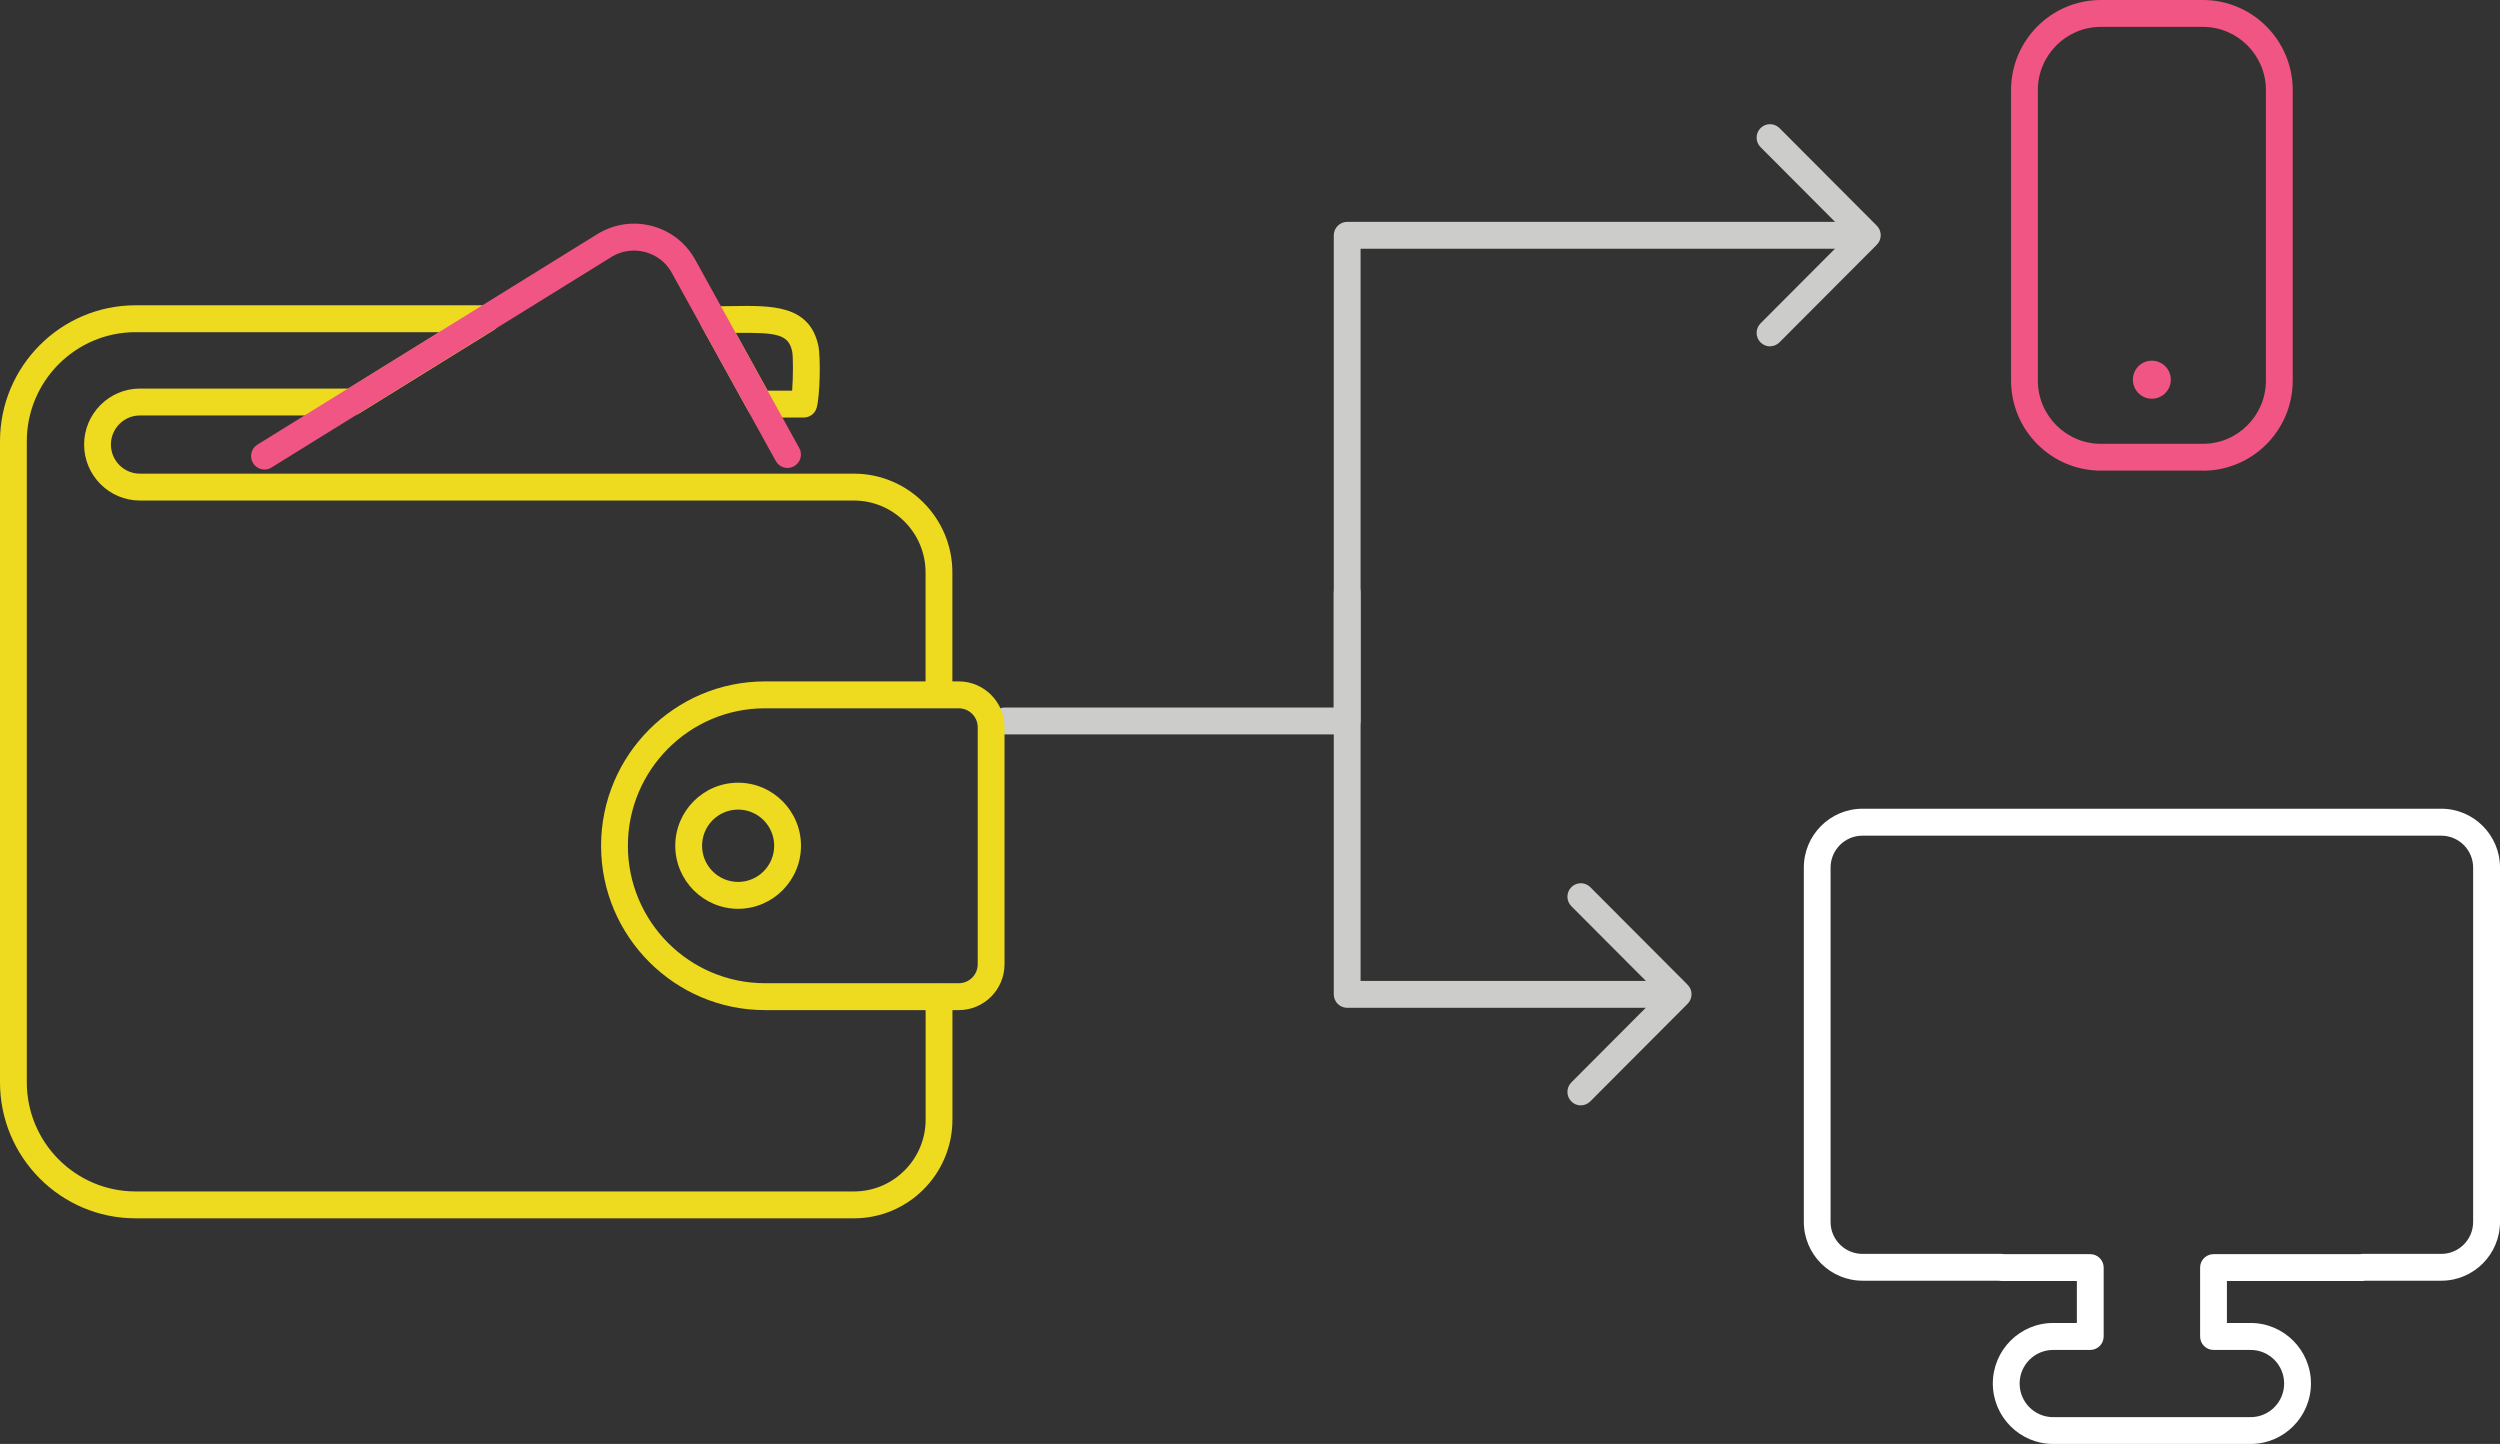 <svg width="348" height="201" viewBox="0 0 348 201" fill="none" xmlns="http://www.w3.org/2000/svg">
<rect x="0" y="0" width="348" height="201" fill="#333333" stroke="none"/>
<g clip-path="url(#clip0_198_2)">
<path d="M313.289 201H285.797C281.17 201 277.401 197.22 277.401 192.579C277.401 187.939 281.17 184.159 285.797 184.159H289.099V178.311H278.604C278.474 178.311 278.343 178.302 278.222 178.274H259.266C254.76 178.274 251.094 174.597 251.094 170.087V120.761C251.094 116.242 254.76 112.574 259.256 112.574H339.829C344.335 112.574 348.001 116.251 348.001 120.761V170.087C348.001 174.606 344.335 178.274 339.838 178.274H329.278C329.157 178.302 329.026 178.311 328.896 178.311H309.986V184.159H313.289C317.916 184.159 321.684 187.939 321.684 192.579C321.684 197.22 317.916 201 313.289 201ZM285.797 187.911C283.222 187.911 281.132 190.006 281.132 192.589C281.132 195.171 283.222 197.267 285.797 197.267H313.289C315.863 197.267 317.953 195.171 317.953 192.589C317.953 190.006 315.863 187.911 313.289 187.911H308.12C307.094 187.911 306.255 187.069 306.255 186.039V176.449C306.255 175.42 307.094 174.578 308.12 174.578H328.513C328.634 174.55 328.765 174.541 328.896 174.541H339.829C342.273 174.541 344.26 172.548 344.26 170.096V120.77C344.26 118.319 342.273 116.326 339.82 116.326H259.247C256.803 116.326 254.816 118.319 254.816 120.77V170.096C254.816 172.548 256.803 174.541 259.256 174.541H278.604C278.735 174.541 278.865 174.55 278.987 174.578H290.965C291.991 174.578 292.831 175.42 292.831 176.449V186.039C292.831 187.069 291.991 187.911 290.965 187.911H285.797Z" fill="white"/>
<path d="M306.646 65.512H292.438C285.544 65.512 279.938 59.889 279.938 52.975V12.537C279.938 5.623 285.544 0 292.438 0H306.646C313.54 0 319.146 5.623 319.146 12.537V52.984C319.146 59.899 313.54 65.522 306.646 65.522V65.512ZM292.438 3.742C287.606 3.742 283.669 7.691 283.669 12.537V52.984C283.669 57.831 287.606 61.779 292.438 61.779H306.646C311.478 61.779 315.415 57.831 315.415 52.984V12.537C315.415 7.691 311.478 3.742 306.646 3.742H292.438Z" fill="#F05583"/>
<path d="M299.537 55.501C300.995 55.501 302.177 54.316 302.177 52.853C302.177 51.391 300.995 50.206 299.537 50.206C298.078 50.206 296.896 51.391 296.896 52.853C296.896 54.316 298.078 55.501 299.537 55.501Z" fill="#F05583"/>
<path d="M187.527 102.226H139.876C138.849 102.226 138.01 101.384 138.01 100.355C138.01 99.326 138.849 98.484 139.876 98.484H185.661V32.756C185.661 31.727 186.501 30.885 187.527 30.885H256.989C258.015 30.885 258.854 31.727 258.854 32.756C258.854 33.785 258.015 34.627 256.989 34.627H189.393V100.355C189.393 101.384 188.553 102.226 187.527 102.226Z" fill="#CCCCCB"/>
<path d="M230.905 140.288H187.526C186.5 140.288 185.66 139.445 185.66 138.416V82.466C185.66 81.437 186.5 80.595 187.526 80.595C188.552 80.595 189.392 81.437 189.392 82.466V136.545H230.905C231.931 136.545 232.77 137.387 232.77 138.416C232.77 139.445 231.931 140.288 230.905 140.288Z" fill="#CCCCCB"/>
<path d="M246.383 48.213C245.907 48.213 245.431 48.026 245.067 47.661C244.34 46.931 244.34 45.743 245.067 45.013L257.297 32.747L245.067 20.481C244.34 19.751 244.34 18.563 245.067 17.833C245.795 17.103 246.98 17.103 247.707 17.833L261.253 31.418C261.98 32.148 261.98 33.336 261.253 34.066L247.707 47.651C247.343 48.016 246.868 48.203 246.392 48.203L246.383 48.213Z" fill="#CCCCCB"/>
<path d="M220.047 153.873C219.571 153.873 219.095 153.686 218.731 153.321C218.004 152.591 218.004 151.403 218.731 150.673L230.961 138.407L218.731 126.141C218.004 125.411 218.004 124.223 218.731 123.493C219.459 122.763 220.644 122.763 221.371 123.493L234.917 137.078C235.644 137.808 235.644 138.996 234.917 139.726L221.371 153.311C221.007 153.676 220.532 153.863 220.056 153.863L220.047 153.873Z" fill="#CCCCCB"/>
<path d="M111.89 58.121H105.761C105.08 58.121 104.455 57.756 104.128 57.157L97.635 45.415C97.318 44.835 97.328 44.124 97.663 43.562C97.999 42.992 98.615 42.636 99.268 42.636C100.191 42.636 101.087 42.618 101.927 42.608C107.44 42.524 112.645 42.43 113.905 48.072C114.25 49.597 114.157 55.146 113.672 56.783C113.438 57.578 112.711 58.121 111.88 58.121H111.89ZM106.852 54.378H110.267C110.406 52.563 110.425 49.644 110.267 48.896C109.744 46.547 108.205 46.267 102.412 46.341L106.852 54.378Z" fill="#EEDB20"/>
<path d="M118.876 169.591H18.872C8.461 169.591 0 161.096 0 150.664V61.424C0 50.982 8.471 42.496 18.872 42.496H67.736C68.566 42.496 69.303 43.048 69.527 43.853C69.751 44.657 69.425 45.518 68.716 45.958L49.993 57.55C49.694 57.728 49.358 57.831 49.013 57.831H19.478C17.249 57.831 15.439 59.646 15.439 61.882C15.439 64.118 17.249 65.933 19.478 65.933H118.867C126.423 65.933 132.571 72.099 132.571 79.678V95.901C132.571 96.931 131.731 97.773 130.705 97.773C129.679 97.773 128.839 96.931 128.839 95.901V79.678C128.839 74.167 124.371 69.676 118.867 69.676H19.478C15.197 69.676 11.708 66.177 11.708 61.882C11.708 57.588 15.197 54.089 19.478 54.089H48.482L61.159 46.239H18.872C10.523 46.239 3.732 53.05 3.732 61.424V150.664C3.732 159.037 10.523 165.849 18.872 165.849H118.876C124.371 165.849 128.849 161.367 128.849 155.847V138.819C128.849 137.789 129.688 136.947 130.715 136.947C131.741 136.947 132.58 137.789 132.58 138.819V155.847C132.58 163.425 126.433 169.591 118.876 169.591Z" fill="#EEDB20"/>
<path d="M133.467 140.606H106.479C93.904 140.606 83.67 130.342 83.67 117.73C83.67 105.117 93.904 94.853 106.479 94.853H133.467C136.974 94.853 139.829 97.716 139.829 101.234V134.225C139.829 137.743 136.974 140.606 133.467 140.606ZM106.479 98.596C95.956 98.596 87.401 107.176 87.401 117.73C87.401 128.283 95.956 136.863 106.479 136.863H133.467C134.922 136.863 136.098 135.675 136.098 134.225V101.234C136.098 99.775 134.913 98.596 133.467 98.596H106.479ZM102.747 126.506C97.924 126.506 93.997 122.567 93.997 117.73C93.997 112.892 97.924 108.953 102.747 108.953C107.57 108.953 111.498 112.892 111.498 117.73C111.498 122.567 107.57 126.506 102.747 126.506ZM102.747 112.696C99.977 112.696 97.728 114.951 97.728 117.73C97.728 120.508 99.977 122.763 102.747 122.763C105.518 122.763 107.766 120.508 107.766 117.73C107.766 114.951 105.518 112.696 102.747 112.696Z" fill="#EEDB20"/>
<path d="M36.812 65.353C36.187 65.353 35.571 65.035 35.226 64.464C34.685 63.585 34.955 62.434 35.832 61.892L83.344 32.466C85.648 31.137 88.269 30.791 90.788 31.465C93.297 32.139 95.406 33.757 96.702 36.022L111.255 62.359C111.759 63.267 111.433 64.399 110.528 64.904C109.623 65.409 108.494 65.082 107.99 64.174L93.447 37.865C92.663 36.499 91.366 35.498 89.808 35.086C88.26 34.674 86.637 34.88 85.247 35.685L37.782 65.082C37.474 65.269 37.138 65.363 36.803 65.363L36.812 65.353Z" fill="#F05583"/>
</g>
<defs>
<clipPath id="clip0_198_2">
<rect width="348" height="201" fill="white"/>
</clipPath>
</defs>
</svg>
